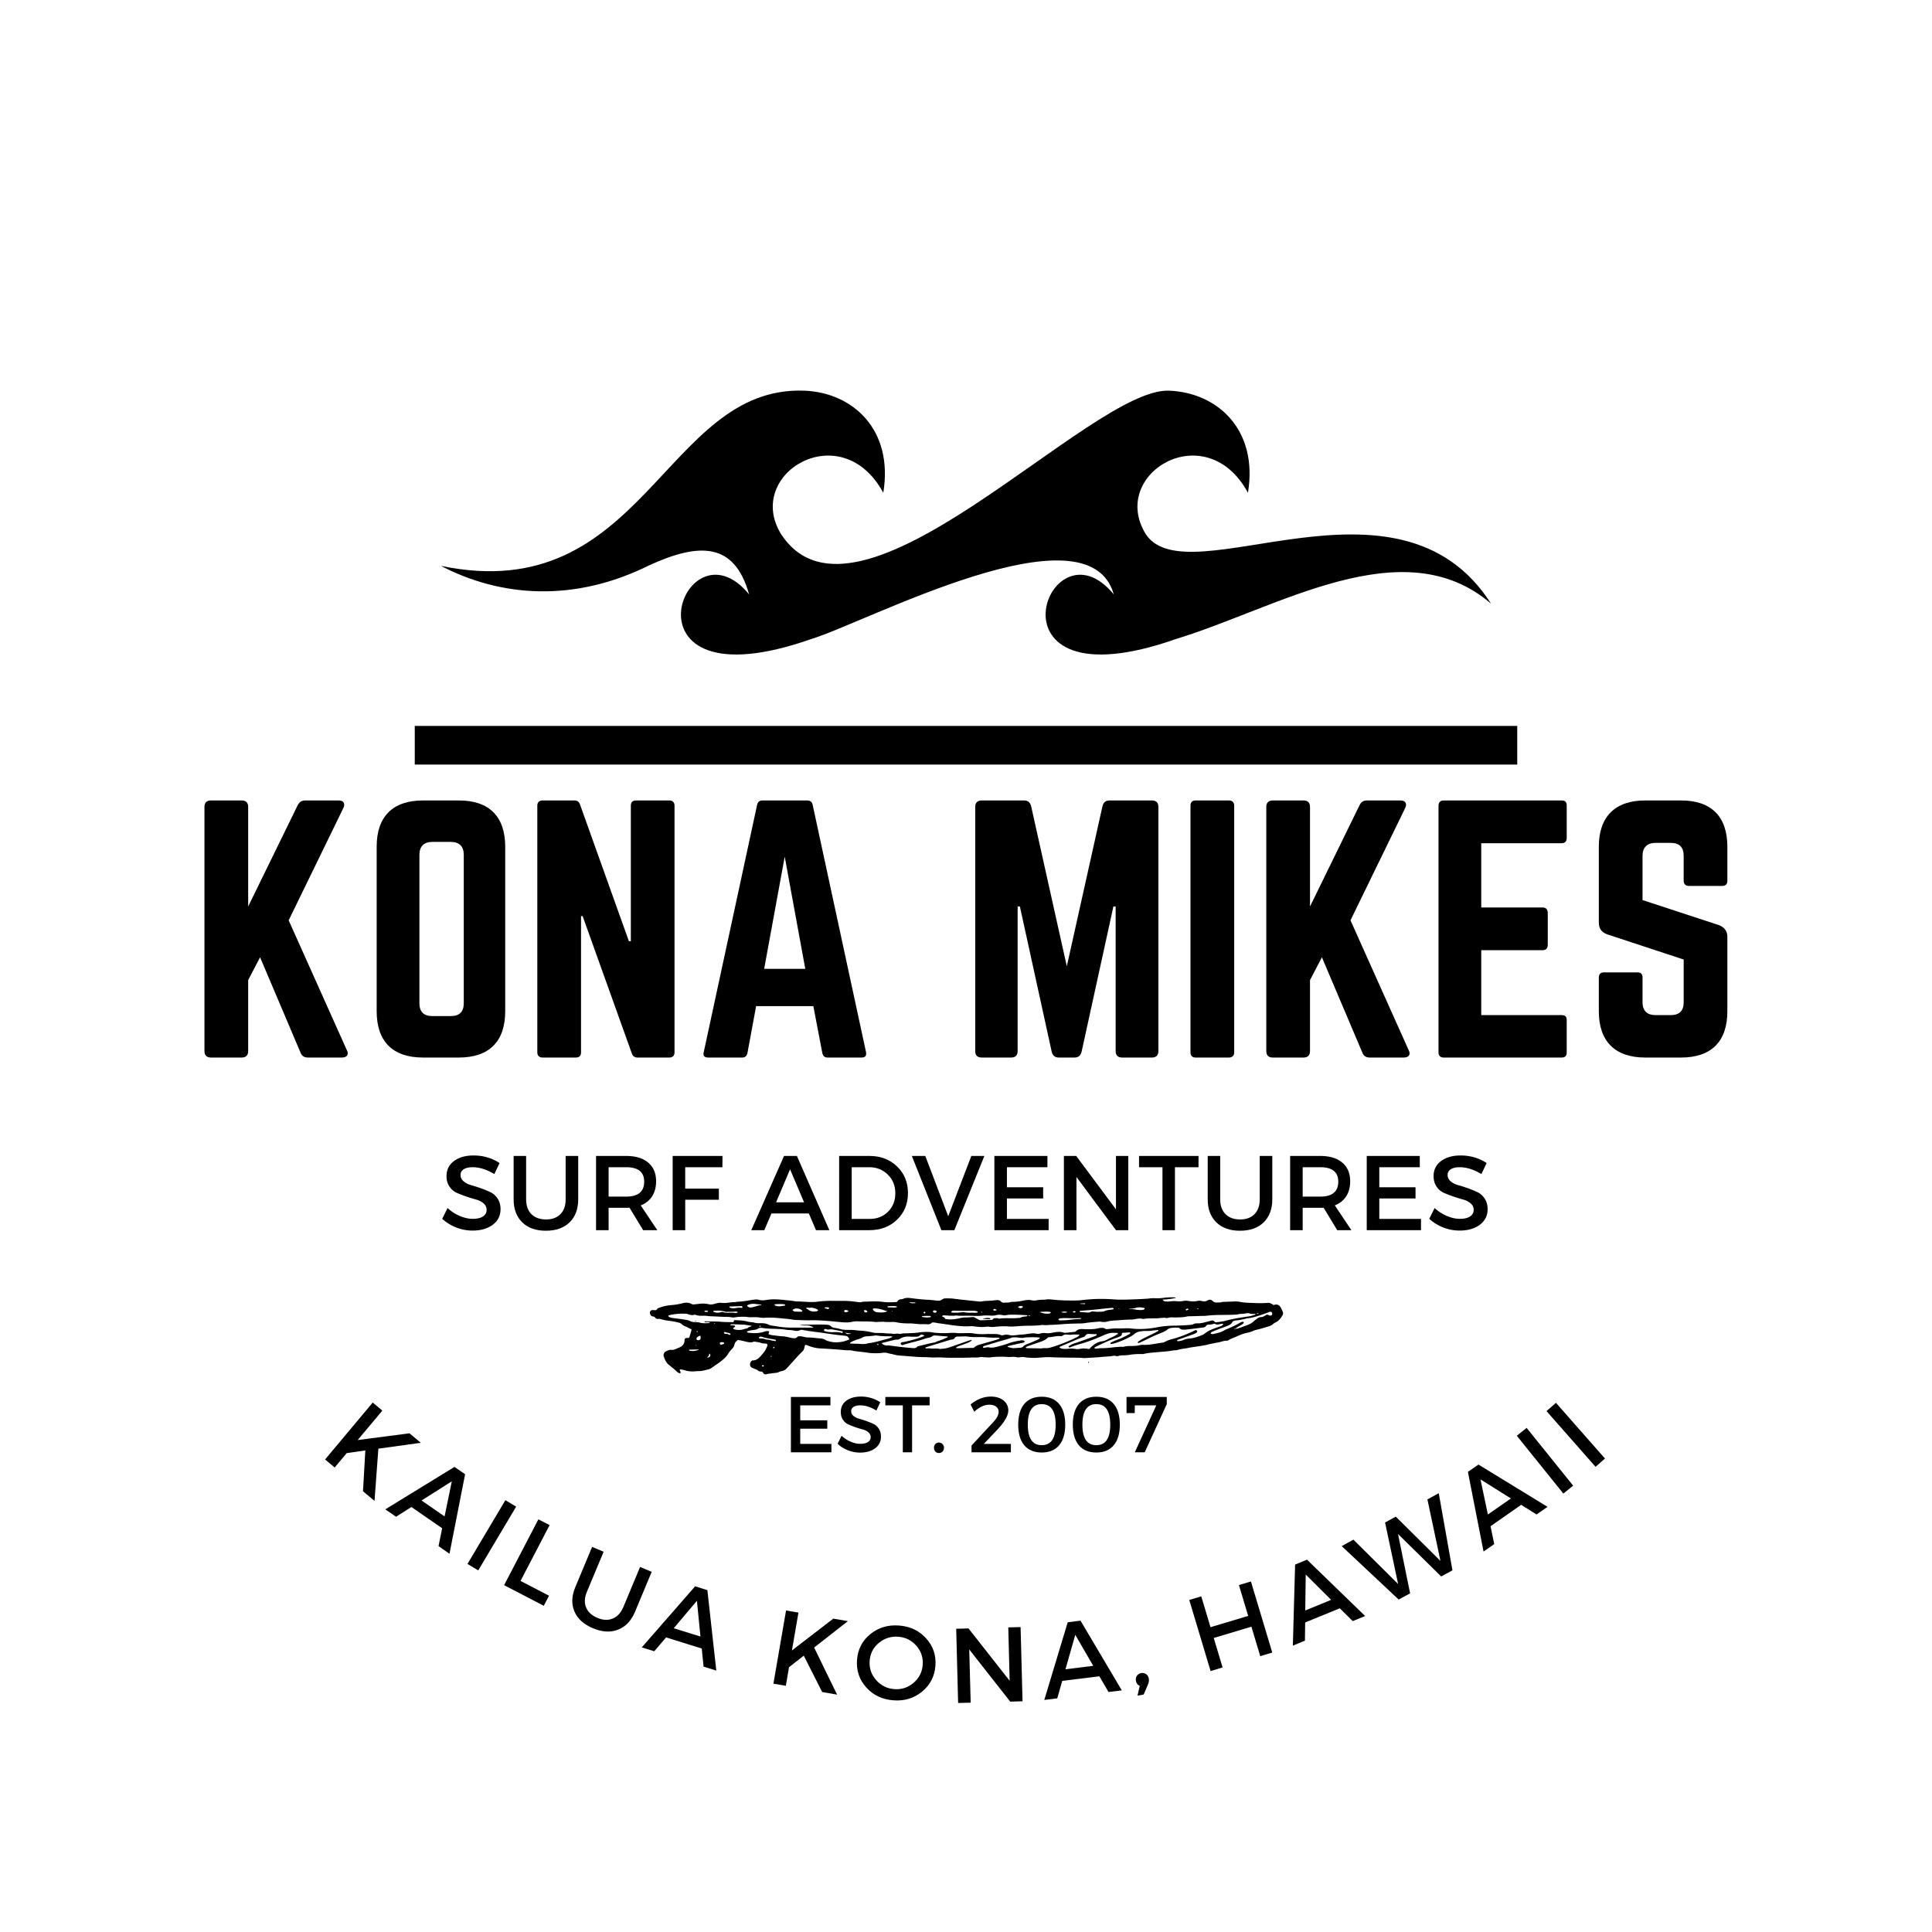 <?xml version="1.0" encoding="UTF-8"?>
<svg data-bbox="-37.5 -37.5 450 450" height="500" viewBox="0 0 375 375" width="500" xmlns="http://www.w3.org/2000/svg" data-type="ugc">
    <g>
        <defs>
            <clipPath id="28c1fa57-fd41-473a-a473-f8eb8c76df5e">
                <path d="M126 251.805h123.45v15H126Zm0 0"/>
            </clipPath>
            <clipPath id="3076e556-266b-45a4-a4f0-5bafc24c9e8c">
                <path d="M85.578 75h204v53h-204Zm0 0"/>
            </clipPath>
        </defs>
        <path fill="#ffffff" d="M412.5-37.5v450h-450v-450h450z"/>
        <path fill="#ffffff" d="M412.5-37.5v450h-450v-450h450z"/>
        <path d="m70.458 289.452.453-7.922-3.61.515-2.343 2.797-1.86-1.562 9.25-11.047 1.86 1.562-4.782 5.72 10.047-1.313 2.203 1.843-8.234 1.141-.75 10.14Zm0 0" fill="#000000"/>
        <path d="m85.823 296.632-5.969-4.125-2.984 1.891-2.078-1.437 13.421-8.235 2.063 1.422-3.031 15.438-2.125-1.485Zm.469-2.296 1.406-6.813-5.875 3.719Zm0 0" fill="#000000"/>
        <path d="m92.829 304.81-2.094-1.25 7.36-12.375 2.093 1.25Zm0 0" fill="#000000"/>
        <path d="m101.034 306.854 5.532 2.875-1.016 1.953-7.703-4 6.656-12.781 2.172 1.125Zm0 0" fill="#000000"/>
        <path d="m126.492 305.098-3.25 7.78c-.73 1.727-1.824 2.876-3.28 3.438-1.45.57-3.075.477-4.876-.281-1.793-.75-2.992-1.84-3.594-3.266-.605-1.425-.543-3.004.188-4.734l3.25-7.781 2.234.937-3.25 7.782c-.469 1.117-.523 2.125-.156 3.03.375.9 1.113 1.571 2.219 2.032 1.082.457 2.066.5 2.953.125.894-.367 1.582-1.11 2.062-2.234l3.25-7.782Zm0 0" fill="#000000"/>
        <path d="m136.208 319.979-6.922-2.156-2.296 2.687-2.422-.75 10.359-11.86 2.375.75 1.734 15.61-2.468-.766Zm-.25-2.328-.687-6.938-4.5 5.328Zm0 0" fill="#000000"/>
        <path d="m159.588 328.426-3.578-7.062-2.86 2.234-.624 3.61-2.407-.407 2.453-14.203 2.407.406-1.266 7.344 8.031-6.172 2.828.485-6.546 5.125 4.453 9.14Zm0 0" fill="#000000"/>
        <path d="M168.924 317.187c1.57-1.281 3.43-1.836 5.579-1.672 2.144.156 3.894.985 5.25 2.485 1.363 1.492 1.968 3.265 1.812 5.328-.156 2.054-1.023 3.726-2.594 5.015-1.562 1.29-3.418 1.852-5.562 1.688-2.149-.156-3.902-.989-5.266-2.5-1.355-1.508-1.953-3.29-1.797-5.344.157-2.063 1.016-3.727 2.578-5Zm5.438.5c-1.43-.102-2.688.297-3.781 1.203-1.086.899-1.68 2.059-1.781 3.485-.106 1.417.316 2.664 1.265 3.734.945 1.062 2.125 1.648 3.531 1.75 1.407.105 2.645-.3 3.72-1.219 1.081-.914 1.675-2.082 1.78-3.5.102-1.426-.312-2.664-1.25-3.719-.93-1.05-2.09-1.629-3.484-1.734Zm0 0" fill="#000000"/>
        <path d="m198.472 330.219-2.391.063-7.953-10.125.281 10.328-2.437.062-.375-14.406 2.39-.063 7.985 10.157-.266-10.36 2.39-.062Zm0 0" fill="#000000"/>
        <path d="m213.383 325.367-7.203.89-.969 3.392-2.515.312 4.547-15.078 2.484-.313 8.016 13.532-2.579.312Zm-1.187-2.031-3.485-6.016-1.906 6.688Zm0 0" fill="#000000"/>
        <path d="M221.491 324.748a1.254 1.254 0 0 1 1.485 1.047c.07.367.02.75-.156 1.156l-.829 1.953-1.203.219.438-1.907c-.406-.164-.653-.484-.735-.953-.074-.375-.015-.703.172-.984.188-.281.461-.457.828-.531Zm0 0" fill="#000000"/>
        <path d="m246.944 320.757-2.328.704-1.719-5.72-7.312 2.188 1.719 5.719-2.328.703-4.141-13.797 2.328-.703 1.797 5.985 7.312-2.188-1.796-5.984 2.328-.703Zm0 0" fill="#000000"/>
        <path d="m260.051 312.17-6.719 2.75-.047 3.531-2.343.969.437-15.734 2.313-.953 11.28 10.937-2.405.984Zm-1.672-1.64-4.937-4.907-.094 6.969Zm0 0" fill="#000000"/>
        <path d="m281.919 304.8-2.188 1.187-8.375-8.234 2.344 11.515-2.219 1.204-11.062-10.375 2.281-1.25 8.672 8.609-2.531-11.938 2.078-1.14 8.672 8.594-2.531-11.938 2.203-1.203Zm0 0" fill="#000000"/>
        <path d="m295.25 292.085-5.937 4.156.719 3.469-2.078 1.437-3.032-15.453 2.047-1.422 13.406 8.204-2.125 1.484Zm-1.984-1.234-5.906-3.704 1.437 6.813Zm0 0" fill="#000000"/>
        <path d="m305.349 288.368-1.906 1.531-9.031-11.218 1.906-1.531Zm0 0" fill="#000000"/>
        <path d="m311.524 283.099-1.828 1.609-9.516-10.813 1.828-1.609Zm0 0" fill="#000000"/>
        <g clip-path="url(#28c1fa57-fd41-473a-a473-f8eb8c76df5e)">
            <path d="M247.172 253.309c.133-.028.234-.051.34-.079.418-.078.754.079.988.415.184.285.34.62.469.933.133.285.078.543-.078.805-.336.515-.703 1.035-1.301 1.293-.156.078-.313.156-.442.285-.289.285-.625.414-1.015.52a34.33 34.33 0 0 1-1.485.44c-.234.075-.468.102-.703.18-.207.051-.418.079-.597.18-.446.211-.914.34-1.383.442a7.478 7.478 0 0 0-1.664.57c-.602.285-1.227.465-1.797.805a.707.707 0 0 1-.39.129c-.391 0-.755.101-1.122.207-.363.128-.754.156-1.117.234-.34.078-.68.129-1.016.207-.367.078-.73.207-1.12.258-.548.105-1.094.18-1.641.258-.47.078-.961.129-1.43.234-.703.156-1.461.18-2.137.414-.261.078-.547.027-.832.078-.992.207-2.008.235-2.996.336-.91.078-1.797.129-2.68.336-.156.055-.34.027-.523.027-.805 0-1.586.028-2.395.18-.34.055-.703.055-1.039.078-.312 0-.625 0-.937.106-.211.078-.418.05-.625 0a1.182 1.182 0 0 0-.524 0c-.414.101-.832.101-1.25.129-.492.027-.96.078-1.457.128-.859.055-1.742.106-2.601.157-.133 0-.29.027-.418 0-.938-.102-1.875-.051-2.813-.078-1.12-.024-2.238-.024-3.332-.079-.91-.05-1.824.028-2.707.106-.836.05-1.668.023-2.5-.106-.105-.023-.21-.05-.312-.05-.418 0-.832.129-1.25.05-.39-.101-.754-.078-1.145-.05-.547.027-1.12-.051-1.668-.051-.754 0-1.535.023-2.293.129-.386.05-.832-.027-1.246-.027-.234 0-.496-.079-.73-.024-.547.129-1.121.05-1.668.078-1.067.051-2.16.051-3.227.051-.652 0-1.328 0-1.98-.027-.625-.024-1.25-.079-1.875-.024h-.414c-.653-.027-1.328-.078-1.98-.078-.65 0-1.329-.055-1.977-.105-.86-.079-1.746-.13-2.606-.207-.469-.028-.965-.18-1.433-.286a8.877 8.877 0 0 1-.91-.207 2.17 2.17 0 0 0-.91-.027c-.442.078-.91.078-1.356.078-.547 0-1.117-.023-1.664-.129-.992-.156-2.008-.18-2.996-.414-.102-.027-.207-.027-.313-.027-.804.027-1.586-.102-2.394-.152-1.121-.079-2.215-.157-3.332-.208a7.557 7.557 0 0 1-2.239-.492 5.673 5.673 0 0 0-.574-.21c-.05 0-.156.054-.156.077-.05.157-.106.34-.129.493a1.36 1.36 0 0 1-.39.726c-.731.7-1.383 1.45-2.06 2.203-.34.387-.702.778-1.042 1.141-.258.258-.57.414-.91.465-.391.05-.703.312-1.094.336-.336.027-.703.078-1.04.129a4.107 4.107 0 0 0-.808.132c-.285.075-.469 0-.625-.21a7.977 7.977 0 0 0-.183-.258 5.074 5.074 0 0 1-.625-.102c-.157-.055-.286-.207-.442-.285-.312-.156-.652-.262-.965-.414-.207-.078-.363-.363-.363-.598 0-.207.078-.414.184-.597.05-.075.156-.13.234-.18.024-.027.05-.027.102-.027.964 0 1.46-.75 2.007-1.372.391-.44.649-.984.86-1.527.05-.133-.055-.312-.184-.34a2.494 2.494 0 0 0-.418-.05c-.285 0-.547-.079-.804-.157-.368-.101-.758-.152-1.121-.207-.079 0-.157 0-.208.028-.417.207-.808.101-1.222.027-.367-.078-.758-.184-1.121-.262a6.222 6.222 0 0 0-.703-.101c-.52.492-.52.492-.676 1.035a1.485 1.485 0 0 1-.367.62c-.258.286-.52.544-.727.884-.367.672-.965 1.191-1.562 1.656-.524.39-1.094.75-1.614 1.14-.234.157-.468.31-.758.364-.648.156-1.273.363-1.953.336-.234 0-.492.027-.726.05-.625.028-1.25 0-1.852-.206-.285-.102-.597-.13-.91-.18-.027 0-.129.078-.105.129.027.101.078.18.132.285.024.101.051.207.024.285 0 .078-.258.05-.39-.027-.075-.051-.18-.102-.259-.18-.496-.492-1.043-.906-1.59-1.348-.546-.441-.804-1.035-1.015-1.66-.078-.23-.024-.492.105-.699.051-.078.106-.18.207-.23.368-.184.758-.391 1.2-.34.34.027.625-.075.91-.207.21-.102.445-.18.676-.285.574-.282.937-.7.937-1.372 0-.078 0-.156.027-.207.051-.078.13-.183.207-.207.133-.05.262-.027.418-.027.157 0 .262-.078.313-.23.129-.418.262-.856.39-1.297.028-.051-.05-.157-.078-.184-.363-.18-.73-.387-1.12-.543-.235-.101-.442-.18-.626-.363a1.326 1.326 0 0 0-.726-.387c-.469-.105-.938-.234-1.434-.285-.703-.078-1.379-.18-2.054-.39a.765.765 0 0 0-.418-.024c-.262.023-.47-.05-.625-.285-.13-.184-.364-.184-.575-.235-.285-.078-.52-.62-.39-.879.078-.156.183-.285.39-.312.133 0 .29-.027.418 0 .285.05.469 0 .598-.258a.457.457 0 0 1 .262-.156c.808-.336 1.668-.492 2.527-.57a11.86 11.86 0 0 0 2.16-.364c.598-.156 1.172-.129 1.719.157.101.05.18.078.285.105.39-.055.781-.078 1.145-.133.625-.078 1.25-.078 1.875.078.312.078.625.055.937-.023.234-.055.469-.133.703-.184.235-.05.496-.101.73-.078.91.156 1.798-.129 2.708-.129.183 0 .34-.05.52-.078 1.042-.023 2.081-.23 3.097-.387.34-.05.68-.078 1.043.024.469.133.965.105 1.457.027 1.148-.207 2.293-.129 3.437 0 .754.078 1.536.13 2.293.285 1.38-.027 2.786.235 4.164.051.676-.101 1.38-.129 2.082-.156.446-.024.915 0 1.356 0h1.355c1.04-.024 2.082.078 3.121.234.235.028.47.051.731-.023.129-.055.262-.055.418-.055 1.273-.05 2.578-.129 3.851.055.754.101 1.536.05 2.293.023.13 0 .286-.05.364-.18.129-.234.34-.335.597-.363.184-.027.368-.027.524-.105.469-.23.937-.18 1.43-.13 1.171.157 2.343.286 3.542.337.52.027 1.04.105 1.563.156.363.027.676.027.988-.23.235-.184.52-.211.809-.211.52 0 1.039 0 1.558.078.34.055.704.078 1.043.133l3.645.386c.21.028.418.051.625 0 .496-.105.965-.105 1.457-.129.496-.027.965-.078 1.46-.128.286-.028.571.023.782.23.18.207.363.285.649.262.445-.028.914.023 1.355-.13.106-.026.207-.026.313-.026.78 0 1.535-.13 2.289-.286.445-.078.886-.129 1.328-.027a2.3 2.3 0 0 0 .937.027c.524-.105 1.043-.129 1.563-.129.21 0 .418-.05.625-.078h.418c.285.028.547.051.832.078 1.433.157 2.863.157 4.27.157.312 0 .624-.028.937-.055 1.328-.152 2.629-.258 3.957-.258.758 0 1.539.028 2.293.078 1.433.13 2.863.051 4.297 0 .703-.027 1.379-.05 2.082-.105.207 0 .418-.024.625-.05.418-.052.832-.08 1.25-.052.52.024 1.043 0 1.562-.078a13.17 13.17 0 0 1 1.77-.105c.207 0 .418.027.625.054-.028.051-.028.078-.051.078-.809.18-1.64.286-2.5.31.129.284.336.335.547.362.336.028.703.028 1.039-.027.34-.05.703-.05 1.043-.023.496.05.965.05 1.457-.055.262-.05.574-.05.836 0 .625.105 1.25.156 1.87 0 .313-.074.626-.024.938.055.34.078.653.05.993-.157a.753.753 0 0 1 .96.102c.29.262.575.34.938.312.29-.027.547.028.836-.078.156-.05.336-.05.52-.05.496-.028.964-.028 1.457-.051.52-.028 1.043-.055 1.562.05.965.208 1.926.18 2.918.235.285 0 .547.023.832.023.313 0 .625 0 .938-.023.312 0 .625-.027.937-.055.156.055.547.156.883.442Zm-83.082 5.39c.133.102.234.23.418.23.234 0 .469.028.703-.077-.418-.051-.809-.13-1.172-.18.027.078.027.078-.027.027h.078Zm75.715-.754c-.106-.078-.184-.078-.207.051l.05.055c.051-.028.106-.078.157-.106.156-.05.34-.05.496-.101.547-.184 1.117-.39 1.664-.598.523-.18 1.015-.414 1.433-.828.157-.18.391-.285.575-.441.257-.207.492-.336.859-.336.156 0 .336-.078.492-.157.156-.078.313-.18.442-.257a.355.355 0 0 1 .39 0c.133.05.262.101.39.128.212.028.419-.156.392-.363-.024-.308-.208-.441-.493-.363-.156.055-.312.129-.496.184-1.273.464-2.523.933-3.906 1.085-.102 0-.207.055-.313.079-.57.128-1.144.261-1.742.312-.183.024-.34.05-.496.102a.457.457 0 0 0-.262.156c-.207.492-.675.676-1.117.855-.468.207-.988.336-1.457.543-.445.184-.914.336-1.355.547-.106.024-.184.102-.262.18-.023.05-.023.129-.023.18 0 .027.05.054.078.054.129.024.285.051.414.024.781-.18 1.562-.336 2.242-.778.078-.05.18-.101.285-.129.938-.386 1.848-.8 2.707-1.32.156-.078.313-.129.496-.156.051 0 .13.05.157.105.023.051 0 .13-.028.18-.078.078-.156.156-.234.207-.418.258-.832.492-1.25.75-.078.027-.051.106-.078.156Zm-40.356-2.64c.13.023.258.078.39.101.102.028.13-.023.102-.101 0-.028-.05-.028-.078-.028a2.197 2.197 0 0 1-.414.028 38.447 38.447 0 0 0-3.02-.13c-.39 0-.757.024-1.148.102-.207.028-.414.051-.625 0-.441-.101-.883-.129-1.351 0-.34.106-.68.078-1.043.078-.492-.027-.989-.05-1.457 0a9.928 9.928 0 0 1-1.77.051c-.496-.023-.965-.023-1.46-.023-.65 0-1.329.05-1.977-.055-.809.133-1.59 0-2.395-.023-.078 0-.156 0-.21.05-.052.028-.079.106-.102.157 0 .023.023.078.05.078.262.05.442.152.52.414.781.156 1.59.101 2.371-.05.469-.079.961-.235 1.43-.235.601.023 1.172-.078 1.746-.078.34.18.652.336.937.492a.95.95 0 0 0 .598.129c.652-.024 1.328-.051 1.98-.078.051 0 .157-.024.18-.079.184-.386.547-.18.836-.257.078-.028.18.05.285.105l.028.024c-.028-.024-.028-.024-.055-.051.027 0 .078.027.105.027.887-.133 1.77-.078 2.657-.078.468 0 .964-.055 1.433-.078.363-.207.778-.262 1.196-.285.128.023.207-.13.261-.207Zm44.367-.414c.102.023.18.078.286.101h.105c.023 0 .078-.023.05-.05 0-.051-.05-.079-.155-.051h-.286c-.078.05-.183.129-.261.129-.313.023-.625.05-.938-.051a1.093 1.093 0 0 0-.703-.055c-.262.055-.547.078-.832.106-.234.023-.496 0-.73.078-.418.101-.832.078-1.25.101-1.72.051-3.41-.023-5.102.207-.105.028-.21 0-.313 0-.859.028-1.746.055-2.605.078-.234 0-.492 0-.727.051-.73.184-1.46.156-2.187.184-.523 0-1.043-.078-1.563.101a.28.28 0 0 1-.21 0c-.442-.078-.91-.023-1.352.028-1.016.105-2.031-.028-3.02.156h-.21c-.52-.156-1.04-.05-1.563.05a3.518 3.518 0 0 1-.727.079c-.988 0-1.953.105-2.918.156-.39.024-.753.05-1.144.102-.34.054-.676.183-1.016.207-.34.027-.675-.051-1.043-.078h-.101c-.836.078-1.668.132-2.5.261a7.717 7.717 0 0 1-1.356.102c-.754.027-1.535.027-2.289.078-.965.05-1.953.156-2.918.184-.625 0-1.25.128-1.875.023-.078 0-.129.027-.207.027-.91.102-1.797.13-2.707.13-.445 0-.91.027-1.355.05-.805.055-1.586.156-2.395.078a14.064 14.064 0 0 0-2.293.05c-.441.056-.883.106-1.351.028-.235-.05-.496-.027-.73 0-.727.078-1.458.028-2.188-.078a4.587 4.587 0 0 0-1.04-.023c-.624.023-1.25.023-1.874-.055-1.328-.102-2.63-.363-3.934-.516-.441-.054-.883-.207-1.379-.156-.262.285-.574.387-.988.336-.496-.05-.965 0-1.457-.027-.524-.024-1.043-.102-1.563-.13-.21-.023-.418 0-.625 0-.73-.023-1.46-.05-2.187-.206a3.62 3.62 0 0 0-1.043-.078c-.442 0-.91.027-1.352-.024-.39-.054-.757 0-1.148 0-.207 0-.414.051-.625.024-1.145-.153-2.29-.078-3.438-.13a4.268 4.268 0 0 0-1.144.106c-.598.13-1.172.13-1.77.078-.754-.054-1.535-.132-2.293-.207-1.273-.105-2.578-.207-3.851-.183-.91.027-1.824-.024-2.707-.051-.235 0-.496-.027-.73-.05-.989-.184-2.005-.235-3.02-.34a18.168 18.168 0 0 0-2.395-.051 4.44 4.44 0 0 1-1.043-.028c-.441-.074-.91-.101-1.355-.074-.336 0-.703.023-1.04-.027-.624-.106-1.25-.051-1.874-.028-.313.028-.625.106-.938.106-.34 0-.676-.106-1.015-.106-1.145 0-2.293-.101-3.438-.129-.39-.023-.754-.101-1.144-.101-.547 0-1.122.05-1.668-.156a.654.654 0 0 0-.313-.028c-.414.13-.832.028-1.223-.129a1.722 1.722 0 0 0-.52-.078c-1.093-.05-2.16.051-3.202.313-.028 0-.051.101-.078.156 0 .023.027.05.05.074.235.184.497.235.782.285.836.106 1.668.207 2.472.34.34.05.68.13.993.285.257.13.52.18.804.18.313.027.653 0 .938.078.652.207 1.304.129 1.953.102.027 0 .055-.051.055-.051-.028-.024-.028-.078-.055-.078-.235-.102-.469-.024-.727-.051-.078 0-.234.05-.261-.156.886.027 1.746.027 2.628.05.391 0 .754.079 1.145.079.602.027 1.172.027 1.773.027.051 0 .157-.078.157-.105-.028-.23.101-.31.285-.282.808.051 1.613.051 2.37.282.442.132.911.078 1.325.21.445.13.887.102 1.356.102.496 0 .964.05 1.406.285.156.078.34.106.496.156l1.039.157c1.043.18 2.082.285 3.125.257h3.672c.129 0 .262.028.363-.078-.676-.285-.883-.363-1.484-.336-.39 0-.754 0-1.117-.105 1.066-.05 2.16-.05 3.226-.078.598 0 1.2 0 1.77.027.234 0 .496.051.73.078.207.157.363.336.598.442.21.101.469.101.703.152.234.055.496.078.703.156.496.157 1.016.184 1.54.184.335 0 .702 0 1.038.023.442.028.91.106 1.356.13.804.027 1.586.156 2.367.34.234.05.469.1.73.1.547.028 1.121-.023 1.668.051.543.079 1.118.028 1.664.133.157.024.34 0 .52-.027a1.68 1.68 0 0 1 .523 0c.157.027.364.05.52 0 .285-.078.547-.078.832-.078.601-.028 1.172-.028 1.773-.078.442-.024.883-.102 1.352-.157.652-.05 1.328-.074 1.98.028.989.18 2.004.18 3.02.156.625-.027 1.25-.105 1.875 0a2.5 2.5 0 0 0 .414.023c.703 0 1.383-.023 2.086-.023.207 0 .414.023.625.05.625.13 1.25.157 1.875.157.492 0 .988-.05 1.457-.027.676.027 1.406-.078 2.055.207.156.054.34.054.523 0a2.18 2.18 0 0 1 1.145 0c.261.054.546.078.832.054.523-.027 1.043-.132 1.562-.156.524 0 1.043-.129 1.535-.183.469-.051.887-.102 1.356.027.207.05.418.05.625-.027.34-.102.676-.153 1.043-.102.52.078 1.039 0 1.562-.105.676-.13 1.38-.207 2.055.027.105.027.207.05.312.027.598-.054 1.172-.133 1.77-.183.156-.024.234-.102.34-.207.05-.079.156-.13.262-.18.312-.156.648-.184 1.015-.156 1.04.05 2.082.078 3.121-.184.133-.023.29-.05.418-.05.235 0 .496-.024.703.128.262.184.52.106.809.078.547-.05 1.094-.129 1.664-.101.703.023 1.383-.028 2.082-.028.21 0 .418.028.625.051 1.64.184 3.281.078 4.898-.23a16.89 16.89 0 0 1 2.786-.313c1.171-.027 2.367-.05 3.539-.156.312-.023.625-.05.914-.207.18-.078.414-.102.597-.102.47.024.91-.054 1.328-.156.47-.129.938-.234 1.407-.363.258-.05.469-.05.648.18.078.132.235.156.367.132.57-.078 1.172-.132 1.743-.285.625-.183 1.277-.312 1.925-.441.86-.156 1.72-.285 2.578-.414.418-.051.81-.184 1.2-.313.129-.078.129-.258.261-.308Zm-6.355 2.097c-.207-.078-.363-.027-.547 0-.363.078-.754.207-1.094-.05a.272.272 0 0 0-.207 0c-.363.152-.754.152-1.12.18a.566.566 0 0 0-.415.257c-.105.184-.312.262-.523.285a142.45 142.45 0 0 1-3.41.414c-.208.028-.415 0-.625 0-.235 0-.391-.078-.547-.258-.102-.101-.235-.128-.391-.128-.312 0-.625 0-.937.027-.391.023-.782.101-1.067.36-.262.234-.574.363-.887.519-.648.258-1.3.52-1.925.804-.727.336-1.43.7-2.16 1.036-.184.078-.391.18-.575.234-.05.023-.129 0-.18-.055-.027-.023 0-.129.024-.152.29-.211.574-.418.86-.57.702-.364 1.433-.7 2.163-1.063.313-.156.625-.312.91-.492.028-.027 0-.106.028-.184-.156 0-.29.028-.418.028-.652.078-1.3.18-1.98.156-.286 0-.547.023-.833.05-.52.051-1.015.18-1.433.544-.285.261-.625.441-.961.62-.938.493-1.902.884-2.89 1.192-.235.078-.47.078-.704.133-.027 0-.078-.027-.078-.055 0-.05 0-.152.027-.18.18-.105.364-.206.547-.285.598-.257 1.223-.464 1.82-.75.446-.207.86-.44 1.301-.675.133-.078.211-.207.133-.23-.054-.028-.105-.079-.156-.079-.418.024-.832.05-1.25.078-.106 0-.207.074-.207.18.023.234-.106.387-.313.492-.156.078-.312.156-.468.207-1.54.492-2.97 1.192-4.403 1.89-.129.079-.183.184-.105.235.055.027.133.078.183.078.418-.027.832-.105 1.25-.105 1.356.027 2.707-.309 4.063-.258.078 0 .129 0 .207-.027.469-.13.965-.13 1.457-.13.547-.023 1.121-.023 1.668-.179a2.15 2.15 0 0 1 .418-.055c1.379.078 2.68-.257 4.035-.437.129-.027.258-.106.39-.156a6.62 6.62 0 0 1 1.563-.57c1.457-.387 2.836-.958 4.164-1.606a.542.542 0 0 1 .29-.078c.05 0 .128.05.152.101.105.133.078.285-.051.364a3.735 3.735 0 0 1-.441.261c-1.067.387-2.16.778-3.231 1.164-.078.028-.129.078-.102.157.024.05.102.101.13.101a3.901 3.901 0 0 0 1.222-.285c.34-.129.652-.207 1.016-.23.914-.079 1.77-.391 2.605-.727.129-.05.258-.129.336-.207.602-.52 1.305-.805 2.008-1.063.441-.18.91-.312 1.379-.492.078-.129.183-.234.285-.336Zm-72.59 2.953c-.312-.543-.336-.57-.726-.648-.211-.027-.418-.05-.625-.078a29.87 29.87 0 0 1-1.563-.18c-.965-.129-1.93-.285-2.89-.414-1.067-.129-2.137-.262-3.204-.469a.872.872 0 0 0-.625.055c-.34.152-.675.152-1.015.074a7.389 7.389 0 0 0-1.043-.129 4.87 4.87 0 0 1-.625-.05c-.547-.106-1.09-.13-1.664-.157-1.016-.05-2.032-.023-3.02-.207h-.105c-.207-.023-.418 0-.598.13-.313.206-.652.26-.992.284-.414.055-.805.13-1.223.313.078.078.156.207.234.207 1.043.129 2.083.156 3.098-.18.313-.105.602-.183.914-.105.051 0 .102.105.102.156 0 .05-.051.129-.078.18-.078.183-.051.285.078.312.262.05.547.13.808.156.598.051 1.172.153 1.746.18.622.027 1.223.207 1.848.336.102.027.207.027.313.027.285.051.547 0 .754-.234.05-.078.183-.129.261-.129.285 0 .547 0 .832.078.34.078.676.156 1.016.156.781 0 1.512.13 2.289.18.39.027.758.106 1.094.313.183.101.367.18.574.23.418.106.809.207 1.223.207.886.027 1.746-.101 2.554-.465.102 0 .18-.078.258-.129Zm24.086 1.684c.676-.492.676-.492 1.406-.7 1.094-.312 2.211-.62 3.305-.956.105-.028.184-.078.285-.133.027 0 .027-.05.055-.078 0-.024 0-.074-.028-.074a2.15 2.15 0 0 0-.417-.055c-.754.027-1.536 0-2.29-.078-.128-.024-.285-.024-.418-.024-1.066-.027-2.16.078-3.226-.129-.156-.027-.34 0-.524 0-.39 0-.753.024-1.144.024-.285 0-.547.027-.676.336-.05.105-.207.156-.34.21-.207.052-.414.052-.625.13-1.535.464-3.047.93-4.582 1.398-.078.024-.129.078-.105.156.027.051.105.078.183.078.235 0 .496-.054.73 0 .626.102 1.25-.078 1.876.102.101.027.207-.027.312-.027.676-.024 1.301-.18 1.926-.414 1.117-.387 2.238-.778 3.332-1.164a3.36 3.36 0 0 1 .496-.13c.024 0 .102.051.13.079 0 0-.028.074-.052.074-.234.133-.468.285-.73.39-.574.235-1.172.442-1.77.65-.156.05-.312.155-.468.23-.028 0 0 .078 0 .105 0 .027.023.05.05.05h.938c.809-.023 1.59-.05 2.371-.05Zm-17.809-.934c.051.079.079.157.13.184.285.18.624.309.988.285.183-.027.34 0 .52.024.679.078 1.382.183 2.058.261.73.075 1.457.153 2.187.207.364.024.754.078 1.043-.285.051-.078.18-.078.285-.105.938-.207 1.875-.492 2.836-.649.157-.023.34-.078.496-.152.313-.156.653-.234.965-.363.414-.157.832-.34 1.25-.52.024 0 .051-.078.051-.078-.027-.05-.078-.102-.129-.102-.808-.054-1.59-.132-2.398-.183-.18 0-.336.027-.493.156-.183.156-.417.234-.652.285-.312.051-.625.13-.91.235-1.379.492-2.813.722-4.191 1.191-.028 0-.079.023-.106 0-.078-.055-.183-.105-.234-.184-.051-.101 0-.207.078-.285.05-.05.105-.101.183-.101.493-.028.961-.184 1.43-.285.938-.235 1.875-.493 2.785-.883.028 0 .055-.051.055-.051-.027-.05-.078-.129-.133-.156-.234-.078-.492-.153-.676.054a.865.865 0 0 1-.648.258c-.496 0-.965.028-1.461-.027-.648-.024-1.25.105-1.797.441a.846.846 0 0 1-.492.157c-.184 0-.34 0-.523.05-.833.18-1.665.414-2.497.621Zm40.305 1.141c.129-.156.258-.312.414-.441.574-.516 1.2-.93 2.004-1.036.39-.05.73-.18 1.07-.363.364-.207.754-.363 1.118-.543.289-.129.546-.312.808-.465.078-.054.13-.078.106-.156-.028-.055-.078-.105-.133-.105-1.38-.051-1.457-.024-2.735.492-.101.05-.18.078-.285.129a32.053 32.053 0 0 1-3.41 1.297c-.937.285-1.875.52-2.762.906-.101.05-.18-.027-.234-.258a8.17 8.17 0 0 1 .836-.441c.258-.106.52-.18.781-.258a333.08 333.08 0 0 0 3.54-1.27.548.548 0 0 0 .261-.156c.05-.027.023-.129.05-.207-.495 0-.96 0-1.456-.05-.34-.028-.598.077-.781.386-.106.156-.262.207-.442.258-.34.105-.652.207-.992.363-1.117.469-2.238.961-3.36 1.426-.078.027-.156.129-.257.207.234.105.414.207.597.234.313.051.625.051.938.024.547-.051 1.094-.075 1.668.027.598.129 1.172-.18 1.77-.078.128.027.285 0 .417 0 .18.105.313.078.47.078Zm-1.902-2.797c-.547.024-1.016-.05-1.512.024-.336.054-.703 0-1.039-.024-.234-.027-.418 0-.602.13-.18.128-.363.206-.57.179-.73-.078-1.433.156-2.16.207-.133 0-.29.054-.367.156-.414.39-.91.598-1.457.777l-2.266.778c-.105.027-.183.078-.285.129-.156.054-.234.183-.184.207.051.027.106.078.157.078.91.027 1.797.027 2.707.054h.105a4.59 4.59 0 0 1 1.043-.054c.234 0 .492-.051.703-.102 1.77-.492 3.461-1.191 5.13-1.996.206-.101.44-.207.597-.543Zm-12.992 2.64c.312 0 .703-.023 1.066-.05.418-.027.86 0 1.094-.414.234-.129.469-.285.73-.363.649-.207 1.274-.52 1.926-.805.129-.05.234-.129.363-.207.078-.05.106-.102.055-.18 0-.027-.055-.05-.078-.05a22.587 22.587 0 0 0-1.356-.055c-.547.027-1.12 0-1.668.105-.57.102-1.168-.105-1.77-.078-.179 0-.362 0-.519.05-1.043.392-2.136.622-3.203.962-.73.23-1.457.437-2.187.672-.051.027-.13.05-.18.105-.027.051-.027.102-.027.18 0 .027.05.05.078.05.34.028.676-.152 1.043-.077.597.132 1.168 0 1.742-.153.781-.207 1.535-.414 2.293-.699.754-.262 1.562-.39 2.344-.52.156-.027.336.051.492.102.05.027.078.105.078.156 0 .055-.05.156-.105.156-.336.106-.676.157-1.012.235-.703.156-1.434.308-2.137.492-.027 0-.05.05-.05.078 0 .024.023.078.05.078.34.102.598.153.938.23Zm-23.383-2.253c-.102-.024-.207-.05-.313-.05-.91 0-1.793 0-2.707-.157-.129-.024-.285 0-.414.027-.445.051-.887.102-1.355.13-.39 0-.73.077-1.067.284-.312.18-.703.258-1.07.387-.414.156-.86.312-1.223.57-.023.028-.05.055-.05.106 0 .023.027.05.05.05.34.028.676.051 1.016.051.832-.023 1.668.207 2.473-.101 1.277-.13 2.5-.543 3.75-.856.261-.05.52-.18.78-.285.079 0 .106-.078.13-.156Zm-27.258-2.07c-.418-.079-.832-.13-1.25-.207-.106-.028-.207-.028-.313-.028-.808-.027-1.59-.078-2.394-.078-.078 0-.156.106-.262.184.34.023.598.05.887.074.05 0 .078.078.101.133 0 .023 0 .074-.023.074a1.374 1.374 0 0 1-.234.183c-.055.051-.106.079-.133.13-.024.05.105.156.21.206.65.157 1.302.184 1.927-.05.261-.106.574-.051.78-.286.18-.183.493-.128.704-.335Zm67.016-2.723s0-.024 0 0c.289-.024.546-.024.836-.024.207 0 .414-.027.597-.105.442-.207.938-.258 1.406-.309.106 0 .207-.054.313-.078.027 0 .027-.054.05-.078.028-.078-.023-.129-.1-.156a1.075 1.075 0 0 0-.419 0c-.937.078-1.875.18-2.785.285-.988.102-2.004.18-3.02.258h-.105c-.027 0-.078.027-.105.027-.024 0-.079.051-.051.051.027.05.078.156.105.156.442.051.883.051 1.328.102.286.027.547 0 .805-.153.106-.054.262-.054.39-.054.286.027.52.054.755.078Zm-28.301.078c.027.027.054.05.078.05a7.679 7.679 0 0 0 1.746-.023c.234-.027.469-.078.727-.027.68.156 1.382.05 2.058.106.156.023.34-.055.52-.079.027 0 .027-.05.027-.078 0-.027-.027-.078-.05-.078-.34-.18-.731-.156-1.122-.156-1.144 0-2.265.027-3.41-.024-.105 0-.207 0-.312.024-.13.055-.235.129-.262.285Zm-12.395-.207c-.18-.05-.386-.078-.57-.156a6.18 6.18 0 0 0-1.902-.387c-.078 0-.13 0-.207.027-.051.024-.13.075-.13.102-.027.05 0 .129.051.18.184.261.497.418.782.441.652.05 1.355.129 1.976-.207Zm37.703 1.375c-.285-.027-.418-.055-.546-.027-.704.027-1.38.027-2.083 0-.496-.028-.964 0-1.46.027-.157 0-.258.05-.364.18-.05.078-.05.129 0 .156.106.05.184.078.285.078.653-.027 1.329-.027 1.98-.129.653-.105 1.302-.105 1.981-.156.024 0 .051-.05.207-.129Zm-49.808 2.07a.758.758 0 0 0-.156.13c-.079.077-.028.234.05.26.133.052.262.103.391.13a6.19 6.19 0 0 0 1.539.101c.492 0 .961-.023 1.43.157.105.027.183-.051.183-.157 0-.074-.027-.128-.105-.152-.442-.078-.883-.184-1.328-.262-.442-.078-.86-.207-1.328-.078-.157.028-.336-.078-.493-.101-.054-.028-.132-.028-.183-.028Zm-2.992-4.093c-.211-.024-.368-.024-.547-.051-.028 0-.078.027-.078.05 0 .055 0 .133.05.157.079.078.184.105.262.156.52.441 1.145.465 1.77.336.078-.023.156-.129.207-.18 0 0-.051-.105-.106-.129-.492-.261-1.012-.441-1.558-.34Zm-18.723.597a.268.268 0 0 1 .027.13c.336.206.727.233 1.094.206.234-.027.469-.156.703-.129.235.028.442.156.703.13.13 0 .285.05.414.026a7.85 7.85 0 0 1 1.356.024c.156.027.34 0 .52-.152-.157-.055-.286-.106-.391-.106-.13 0-.285.027-.414.027-.446 0-.914.024-1.356.024-.105 0-.207 0-.312-.024-.73-.261-1.535-.234-2.344-.156Zm9.375-1.219c-.367-.05-.758-.078-1.121-.128-.547-.079-1.094-.028-1.586.234-.078.05-.078.101-.027.18.156.156.336.257.546.257.208 0 .415-.023.598-.074.52-.133 1.016-.34 1.563-.39.027-.028.027-.079.027-.079Zm71.39.883c.235 0 .497-.027.731 0 .285.024.547.102.805.13.445.023.914.1 1.328-.079a.325.325 0 0 0 .133-.129c.023-.078 0-.129-.078-.156-.524-.129-1.043-.18-1.54-.05-.44.128-.859.206-1.3.206-.028 0-.051.05-.078.078Zm-71.886 5.57c.05.024.078.102.129.102.367.027.758 0 1.12.156.263.13.626.051.911.157.34.129.68.129 1.016.207.054 0 .105-.055.156-.106a.903.903 0 0 0-.102-.156c-.914-.18-1.851-.285-2.71-.594-.079-.027-.208 0-.313 0-.05 0-.102.078-.156.102-.051.054-.051.078-.051.133Zm6.508-5.39c.289.234.34.258.523.285.414 0 .805.027 1.223.027.05 0 .129-.054.156-.078.027-.05 0-.129-.05-.183a1.383 1.383 0 0 0-.938-.36c-.313-.054-.625.051-.914.309Zm-9.735-.414c.051-.258 0-.387-.156-.363-.758.027-1.512.05-2.266.078-.027 0-.054.027-.105.05.027.055.05.13.105.157.364.156.727.156 1.118.105.21-.027.418-.078.601-.078.235-.027.469.024.703.05Zm57.801.828c.727.262 1.274.336 1.899.234.027 0 .054-.027.078-.05l.078-.078c.027-.079.027-.157-.051-.157-.547-.129-1.094-.027-1.64-.05-.106.023-.262 0-.364.101Zm-66.187 7.254c-.13-.024-.258-.05-.414-.024-.497 0-.965.024-1.461.024-.079 0-.079.078-.051.156 0 .028.05.051.078.051.625.129 1.223.055 1.848-.207Zm14.554-8.781c.133.101.184.18.262.234.285.152.598.152.91.129.29-.027.547-.078.832-.106.055 0 .133-.078.156-.128.055-.051-.078-.13-.234-.157a9.674 9.674 0 0 0-1.926.028Zm-14.32 6.086c-.285.027-.492.21-.676.39-.078.078-.05.18-.05.285.023.102.101.18.206.18.106.027.207 0 .286-.023.21-.055.289-.13.289-.364.023-.156.05-.312-.055-.468Zm4.66 1.476c-.023-.05-.05-.129-.101-.152a.77.77 0 0 0-.68 0c-.05.023-.078.101-.078.152 0 .184.183.313.34.262.156-.05.312-.129.468-.184 0-.023.028-.05.051-.078Zm38.328-5.258c.078.078.102.157.156.157.313.027.598.078.91.078.208 0 .391-.051.598-.051.078 0 .133-.055.106-.133-.028-.05-.106-.101-.156-.101a6.808 6.808 0 0 0-1.614.05Zm-38.406 3.188c.027.05.055.156.078.156.156.05.34.102.496.078.235 0 .363.18.574.207.024 0 .079-.078.13-.129.027-.027 0-.078-.028-.105-.258-.207-.598-.156-.883-.313-.078-.05-.21 0-.312 0 0 .055-.028.079-.055.106Zm32.652-4.899c.313 0 .625.079.91-.074.028 0 .051-.054.051-.054l-.078-.079c-.363-.074-1.172-.074-1.719 0-.023 0-.078.055-.078.055.028.05.055.129.106.129.261.023.52.023.808.023Zm3.36-.906c.156.028.285.055.414.078.234.028.469 0 .703 0 .027 0 .055-.05.055-.05 0-.028-.028-.079-.055-.079-.336-.027-.676-.027-1.016-.027-.023-.023-.023.027-.101.078Zm21.062.805c.184.18.39.258.653.234.078 0 .18-.078.257-.133.028-.023.028-.128.028-.18 0-.027-.051-.05-.078-.05-.442-.078-.442-.078-.86.129Zm-32.86.828c-.179-.18-.413-.234-.675-.234-.078 0-.184.132-.184.21 0 .102.106.231.184.231.262 0 .469-.05.676-.207Zm41.27.184c.414.152.703.101 1.016.074.078 0 .102-.074.078-.102-.027-.027-.055-.05-.078-.05-.313-.028-.625-.055-1.016.078Zm2.473.074c.078 0 .129 0 .207-.024.055-.027.078-.078.133-.129-.055-.054-.106-.105-.156-.105-.055-.023-.133 0-.211 0-.13.027-.235.156-.18.184.078.05.156.05.207.074Zm1.172-1.735v.051c.312.028.625.028.937.055.028 0 .051-.027.079-.055-.028-.023-.051-.101-.106-.101a9.61 9.61 0 0 0-.91.05Zm-41.918 1.426c.023.051.05.13.078.18.102.156.414.156.547 0 .023-.024.023-.078 0-.102-.133-.183-.34-.234-.547-.261-.027.027-.055.132-.078.183Zm-30.41 9.043c.023.024.078.051.101.024.47-.157.575-.364.391-.727 0-.023-.05-.023-.078-.023-.024 0-.102.023-.078.023.027.262-.102.441-.285.598-.051.027-.051.078-.051.105Zm23.273-9.742h-.39c-.051 0-.079.078-.13.102 0 0 .028.078.051.078.211.054.391.105.602.156.078.027.207-.102.207-.18s-.027-.133-.129-.133c-.078-.023-.156-.023-.21-.023Zm21.012 1.035c.055-.027.133-.078.21-.129.052-.078-.077-.258-.21-.285a.94.94 0 0 0-.39 0c-.079 0-.13.18-.079.258.078.129.235.184.469.156Zm11.898-.52a2.61 2.61 0 0 0-.363-.18.216.216 0 0 0-.184 0 .34.34 0 0 0-.128.13c-.028.078 0 .129.078.156.183 0 .39.027.597-.105Zm36.793.079c.078-.024.207-.051.336-.13.028-.023.055-.1.055-.155-.055-.024-.133-.075-.184-.051a.751.751 0 0 0-.261.105c-.051.024-.051.102-.078.153 0 .027.078.054.132.078Zm-93.578.156c.184.207.418.129.653.105.027 0 .05-.027.078-.078 0-.027-.028-.078-.051-.078-.234-.078-.469-.105-.68.051Zm97.871-.414h.106c-.028 0-.078-.027-.106-.027-.023 0-.078.027-.101.027h.101Zm-55.117.855c.102-.027.18-.129.156-.207a.303.303 0 0 0-.132-.129c-.13-.027-.235.153-.18.258.023.051.101.051.156.078Zm-6.25-.414c.027 0 .05-.027.078-.027-.027 0-.05-.023-.078-.023-.078-.028-.129 0-.105.05h.105Zm-25.516 2.926v-.078a.516.516 0 0 0-.183-.05c-.05 0-.102.05-.156.077.054.028.105.078.156.078.055.024.105 0 .184-.027Zm.575 7.59a.323.323 0 0 1-.055-.074c-.102.023-.18.05-.285.074-.027 0-.027.055-.027.078 0 .027.027.055.054.078.078.051.18.051.258 0 .055-.023.055-.101.055-.156Zm68.996-11.008c-.028 0-.078-.027-.106 0-.023 0-.05.024-.101.024.023 0 .05.027.078.027h.101c.028 0 .028-.027.028-.05Zm-78.528 2.953c.028-.027.051-.05.051-.078 0-.078-.05-.105-.129-.05-.027.023-.027.05 0 .077.028.024.051.024.078.051Zm-3.644 4.196h.078c.027 0 .027-.024.05-.051-.05 0-.1-.028-.179-.028-.027 0-.027.028-.055.055.055 0 .079.024.106.024Zm4.348-4.172.078-.024-.051-.027Zm43.636-3.547c.028.027.055.027.078.05.028 0 .055-.023.079-.023-.024-.027-.051-.027-.079-.027-.023-.05-.05-.028-.078 0Zm-32.804 7.98c-.051.024-.13.024-.184.075-.05.054-.023.156.055.156.05 0 .129-.024.18-.051.027 0 .027-.078 0-.105.027-.051-.024-.075-.051-.075Zm20.152-.39c.05-.028.105-.051.156-.078-.05-.024-.105-.079-.156-.102-.129 0-.234.078-.184.129.055.023.133.023.184.05Zm62.07-6.918a.42.42 0 0 0 .13-.102c-.024-.027-.024-.05-.052-.078h-.105c-.024 0-.05.027-.078.05.027.079.078.106.105.13Zm-66.574.312v.051l.078-.023Zm-16.223 8.965c.028-.055.055-.105.079-.184 0-.023-.051-.078-.079-.05-.078.027-.101.078-.078.156.028.023.078.05.078.078Zm35.93-10.832-.078.027.078.028Zm-50.328 5.984c.055-.023.133-.05.184-.074-.028-.027-.028-.055-.051-.078-.106-.055-.235 0-.211.078a1.9 1.9 0 0 1 .078.074Zm55.383-3.882c-.078-.028-.133-.055-.184-.055-.027 0-.05.055-.05.078.05.027.078.078.128.078.028 0 .051-.078.106-.101Zm3.488-.442v.051l.078-.027Zm0 0" fill="#000000"/>
        </g>
        <path d="M211.297 264.527c-.078 0-.106-.027-.106-.105s.051-.129.106-.078c.05.027.05.105.078.133-.027.023-.055.05-.078.05Zm0 0" fill="#000000"/>
        <path d="M134.852 256.418c0-.027 0-.05.027-.05.05 0 .129-.028.18 0 .027 0 .027.023.054.05-.027.027-.054.05-.078.05a.564.564 0 0 0-.183-.05Zm0 0" fill="#000000"/>
        <path d="m154.094 257.012-.055-.024.055-.027Zm0 0" fill="#000000"/>
        <path d="M190.777 255.953c.887-.183.887-.183 1.38-.078.027 0 .054.078.077.129 0 0-.05.05-.078.05-.441 0-.883-.027-1.3-.05-.024 0-.051-.027-.079-.05Zm0 0" fill="#000000"/>
        <path d="M66.382 205.267c1 0 1.375-.625.938-1.434l-11.29-25.199 10.602-21.77c.438-.87.063-1.495-.87-1.495H59.21c-.684 0-1.121.312-1.434.937l-9.605 19.645v-19.336c0-.809-.438-1.246-1.247-1.246h-5.988c-.812 0-1.25.437-1.25 1.246v47.406c0 .809.438 1.246 1.25 1.246h5.988c.81 0 1.247-.438 1.247-1.246v-13.785l2.308-4.43 7.86 18.523c.25.625.683.938 1.433.938Zm0 0" fill="#000000"/>
        <path d="M73.112 196.287c0 5.863 3.121 8.98 8.985 8.98h6.984c5.863 0 8.98-3.117 8.98-8.98v-31.938c0-5.863-3.117-8.98-8.98-8.98h-6.984c-5.864 0-8.985 3.117-8.985 8.98Zm10.793.933c-1.62 0-2.496-.808-2.496-2.496v-28.812c0-1.625.875-2.497 2.496-2.497h3.617c1.621 0 2.496.872 2.496 2.497v28.812c0 1.688-.875 2.496-2.496 2.496Zm0 0" fill="#000000"/>
        <path d="M123.44 155.369c-.683 0-.995.375-.995 1v26.32h-.375l-9.48-26.508c-.188-.562-.563-.812-1.122-.812h-6.176c-.625 0-1 .375-1 1v47.902c0 .621.375.996 1 .996h6.485c.687 0 1-.375 1-.996v-26.45h.312l9.543 26.633c.188.563.563.813 1.121.813h6.176c.625 0 .996-.375.996-.996v-47.902c0-.625-.371-1-.996-1Zm0 0" fill="#000000"/>
        <path d="M167.223 205.267c.746 0 .996-.375.87-1.059l-10.35-47.964c-.126-.625-.5-.875-1.063-.875h-8.668c-.563 0-.938.25-1.063.875l-10.351 47.964c-.188.684.125 1.059.808 1.059h6.676c.559 0 .871-.313.996-.875l1.684-9.105h11.105l1.746 9.105c.125.563.434.875.996.875Zm-10.918-17.215h-7.98l3.987-21.77Zm0 0" fill="#000000"/>
        <path d="M215.363 155.369c-.75 0-1.187.375-1.375 1.12l-6.921 31.063-6.922-31.062c-.188-.746-.625-1.121-1.375-1.121h-8.23c-.813 0-1.25.437-1.25 1.246v47.406c0 .809.437 1.246 1.25 1.246h5.737c.81 0 1.247-.438 1.247-1.246v-28.07h.437l6.176 28.195c.187.746.62 1.121 1.37 1.121h3.056c.75 0 1.187-.375 1.375-1.121l6.172-28.195h.437v28.07c0 .809.438 1.246 1.25 1.246h5.797c.812 0 1.25-.438 1.25-1.246v-47.406c0-.809-.438-1.246-1.25-1.246Zm0 0" fill="#000000"/>
        <path d="M232.071 155.369c-.687 0-1 .375-1 1v47.902c0 .621.313.996 1 .996h6.485c.625 0 1-.375 1-.996v-47.902c0-.625-.375-1-1-1Zm0 0" fill="#000000"/>
        <path d="M272.482 205.267c1 0 1.375-.625.938-1.434l-11.29-25.199 10.602-21.77c.438-.87.063-1.495-.87-1.495h-6.551c-.684 0-1.121.312-1.434.937l-9.605 19.645v-19.336c0-.809-.438-1.246-1.247-1.246h-5.988c-.812 0-1.25.437-1.25 1.246v47.406c0 .809.438 1.246 1.25 1.246h5.988c.81 0 1.247-.438 1.247-1.246v-13.785l2.308-4.43 7.86 18.523c.25.625.683.938 1.433.938Zm0 0" fill="#000000"/>
        <path d="M304.1 156.369c0-.625-.246-1-.996-1H280.15c-.563 0-.938.375-.938 1v47.902c0 .621.375.996.938.996h22.953c.75 0 .996-.375.996-.996v-6.238c0-.688-.246-1-.996-1H287.51v-12.598h11.914c.625 0 .996-.375.996-1.063v-6.171c0-.688-.37-1.063-.996-1.063H287.51v-12.473h15.594c.75 0 .996-.437.996-1.062Zm0 0" fill="#000000"/>
        <path d="M319.316 155.369c-5.801 0-8.985 3.117-8.985 8.98v14.723c0 1.183.563 1.933 1.684 2.304l14.785 4.868v8.296c0 1.684-.875 2.493-2.496 2.493h-2.992c-1.563 0-2.496-.809-2.496-2.493v-4.804c0-.688-.313-.996-1-.996h-6.485c-.625 0-1 .308-1 .996v6.55c0 5.864 3.184 8.981 8.985 8.981h6.984c5.863 0 8.98-3.117 8.98-8.98v-14.41c0-1.184-.558-1.872-1.62-2.31l-14.844-4.863v-8.609c0-1.621.933-2.492 2.496-2.492h2.992c1.683 0 2.496.871 2.496 2.492v4.867c0 .625.375.996.996.996h6.488c.688 0 .996-.37.996-.996v-6.613c0-5.863-3.117-8.98-8.98-8.98Zm0 0" fill="#000000"/>
        <path stroke-width="7.5" stroke="#000000" d="M80.504 144.652h213.992" fill="none"/>
        <g clip-path="url(#3076e556-266b-45a4-a4f0-5bafc24c9e8c)">
            <path fill-rule="evenodd" d="M226.883 75.828c9.402.348 17.367 7.559 15.344 19.82-8.122-15.03-27.036-3.73-19.856 7.997 8.078 12.406 49.012-14.754 67.043 13.535-17.055-14.7-41.426.851-61.113 6.836-38.73 13.644-24.813-24.18-12.117-8.641-4.946-17.668-48.07 5.422-58.664 8.64-38.73 13.645-24.813-24.18-12.118-8.64-2.847-10.176-9.675-10.07-19.34-5.672-14.652 7.309-28.925 6.16-40.484.129 39.422 8.223 43.371-35.016 70.524-34.004 9.402.348 17.367 7.559 15.343 19.82-8.117-15.03-27.035-3.73-19.855 7.997 14.785 22.707 59.96-28.391 75.293-27.817Zm0 0" fill="#000000"/>
        </g>
        <path d="M91.92 224.276c1.863 0 3.547.492 5.047 1.469l-1.016 2.14c-1.468-.882-2.875-1.328-4.218-1.328-.731 0-1.305.133-1.72.39-.417.263-.624.634-.624 1.11 0 .48.191.887.578 1.219.383.336.863.586 1.437.75.57.156 1.196.355 1.875.594.676.242 1.301.496 1.875.765.57.262 1.047.68 1.422 1.25.383.575.578 1.262.578 2.063 0 1.262-.507 2.273-1.515 3.031-1.012.75-2.32 1.125-3.922 1.125a8.623 8.623 0 0 1-3.188-.61 8.926 8.926 0 0 1-2.703-1.671l1.047-2.094a8.197 8.197 0 0 0 2.39 1.547c.876.367 1.708.547 2.5.547.844 0 1.5-.149 1.97-.453.476-.313.718-.742.718-1.297 0-.488-.195-.899-.578-1.234-.387-.344-.867-.594-1.437-.75a31.1 31.1 0 0 1-1.875-.579 25.523 25.523 0 0 1-1.875-.718c-.575-.25-1.055-.657-1.438-1.22-.387-.562-.578-1.241-.578-2.046 0-1.219.477-2.188 1.438-2.906.968-.727 2.238-1.094 3.812-1.094Zm0 0" fill="#000000"/>
        <path d="M112.229 224.37v8.437c0 1.875-.559 3.36-1.672 4.453-1.117 1.086-2.649 1.625-4.594 1.625-1.95 0-3.48-.539-4.594-1.625-1.117-1.093-1.672-2.578-1.672-4.453v-8.437h2.422v8.437c0 1.211.344 2.164 1.031 2.86.696.687 1.645 1.03 2.844 1.03 1.176 0 2.102-.343 2.781-1.03.676-.688 1.016-1.641 1.016-2.86v-8.437Zm0 0" fill="#000000"/>
        <path d="m124.833 238.776-2.64-4.36a8.877 8.877 0 0 1-.657.016h-3.406v4.344h-2.437V224.37h5.843c1.844 0 3.27.433 4.282 1.297 1.02.855 1.53 2.062 1.53 3.625 0 1.148-.26 2.12-.78 2.922-.512.792-1.246 1.375-2.203 1.75l3.218 4.812Zm-6.703-6.516h3.406c2.332 0 3.5-.968 3.5-2.906 0-1.863-1.168-2.797-3.5-2.797h-3.406Zm0 0" fill="#000000"/>
        <path d="M140.22 226.557H133v4.157h6.531v2.156h-6.53v5.906h-2.438V224.37h9.672Zm0 0" fill="#000000"/>
        <path d="M156.994 235.526h-7.25l-1.391 3.25h-2.531l6.359-14.406h2.5l6.297 14.406h-2.594Zm-.922-2.156-2.72-6.406-2.718 6.406Zm0 0" fill="#000000"/>
        <path d="M162.876 224.37h5.906c2.156 0 3.937.683 5.344 2.047 1.406 1.355 2.109 3.074 2.109 5.156 0 2.086-.71 3.808-2.125 5.172-1.406 1.355-3.203 2.031-5.39 2.031h-5.844Zm2.437 2.187v10.032h3.531c1.414 0 2.594-.47 3.532-1.407.937-.937 1.406-2.129 1.406-3.578 0-1.457-.484-2.66-1.453-3.61-.969-.956-2.164-1.437-3.578-1.437Zm0 0" fill="#000000"/>
        <path d="M185.238 238.776h-2.516l-5.734-14.406h2.609l4.453 11.703 4.484-11.703h2.532Zm0 0" fill="#000000"/>
        <path d="M203.304 226.557h-7.859v3.89h7.031v2.173h-7.03v3.969h8.093v2.187h-10.531V224.37h10.296Zm0 0" fill="#000000"/>
        <path d="M219 238.776h-2.39l-7.672-10.328v10.328h-2.437V224.37h2.39l7.719 10.36v-10.36H219Zm0 0" fill="#000000"/>
        <path d="M232.634 226.557h-4.578v12.219h-2.422v-12.219h-4.546v-2.187h11.546Zm0 0" fill="#000000"/>
        <path d="M246.95 224.37v8.437c0 1.875-.559 3.36-1.672 4.453-1.117 1.086-2.649 1.625-4.594 1.625-1.95 0-3.48-.539-4.594-1.625-1.117-1.093-1.672-2.578-1.672-4.453v-8.437h2.422v8.437c0 1.211.344 2.164 1.031 2.86.696.687 1.645 1.03 2.844 1.03 1.176 0 2.102-.343 2.781-1.03.676-.688 1.016-1.641 1.016-2.86v-8.437Zm0 0" fill="#000000"/>
        <path d="m259.553 238.776-2.64-4.36a8.877 8.877 0 0 1-.657.016h-3.406v4.344h-2.437V224.37h5.843c1.844 0 3.27.433 4.282 1.297 1.02.855 1.53 2.062 1.53 3.625 0 1.148-.26 2.12-.78 2.922-.512.792-1.246 1.375-2.204 1.75l3.22 4.812Zm-6.703-6.516h3.406c2.332 0 3.5-.968 3.5-2.906 0-1.863-1.168-2.797-3.5-2.797h-3.406Zm0 0" fill="#000000"/>
        <path d="M275.58 226.557h-7.859v3.89h7.031v2.173h-7.03v3.969h8.093v2.187h-10.531V224.37h10.296Zm0 0" fill="#000000"/>
        <path d="M283.511 224.276c1.863 0 3.547.492 5.047 1.469l-1.016 2.14c-1.468-.882-2.875-1.328-4.218-1.328-.731 0-1.305.133-1.72.39-.417.263-.624.634-.624 1.11 0 .48.191.887.578 1.219.383.336.863.586 1.437.75.57.156 1.196.355 1.875.594.676.242 1.301.496 1.875.765.57.262 1.047.68 1.422 1.25.383.575.578 1.262.578 2.063 0 1.262-.507 2.273-1.515 3.031-1.012.75-2.32 1.125-3.922 1.125a8.623 8.623 0 0 1-3.188-.61 8.926 8.926 0 0 1-2.703-1.671l1.047-2.094a8.197 8.197 0 0 0 2.39 1.547c.876.367 1.708.547 2.5.547.845 0 1.5-.149 1.97-.453.476-.313.718-.742.718-1.297 0-.488-.195-.899-.578-1.234-.387-.344-.867-.594-1.437-.75a31.1 31.1 0 0 1-1.875-.579 25.523 25.523 0 0 1-1.875-.718c-.575-.25-1.055-.657-1.438-1.22-.387-.562-.578-1.241-.578-2.046 0-1.219.477-2.188 1.438-2.906.968-.727 2.238-1.094 3.812-1.094Zm0 0" fill="#000000"/>
        <path d="M161.185 272.776h-5.86v2.906h5.25v1.625h-5.25v2.953h6.048v1.625h-7.86v-10.734h7.672Zm0 0" fill="#000000"/>
        <path d="M167.105 271.072c1.382 0 2.632.372 3.75 1.11l-.75 1.594c-1.094-.664-2.141-1-3.141-1-.543 0-.969.101-1.281.296-.313.2-.47.477-.47.829 0 .355.142.656.423.906.289.25.648.437 1.078.562a18.353 18.353 0 0 1 2.797 1c.426.2.781.512 1.062.938.281.43.422.945.422 1.547 0 .937-.375 1.687-1.125 2.25-.75.562-1.726.844-2.922.844a6.398 6.398 0 0 1-2.375-.454 6.43 6.43 0 0 1-2-1.25l.781-1.562c.54.5 1.133.887 1.782 1.156.644.274 1.258.406 1.844.406.632 0 1.128-.113 1.484-.343.351-.227.531-.547.531-.954 0-.375-.148-.687-.437-.937-.282-.25-.641-.43-1.078-.547-.43-.113-.891-.254-1.391-.422-.5-.176-.965-.36-1.39-.547a2.526 2.526 0 0 1-1.079-.906c-.281-.414-.422-.922-.422-1.516 0-.914.352-1.644 1.063-2.187.719-.54 1.664-.813 2.844-.813Zm0 0" fill="#000000"/>
        <path d="M180.44 272.776h-3.406v9.109h-1.797v-9.11h-3.39v-1.624h8.593Zm0 0" fill="#000000"/>
        <path d="M181.554 280.291a.916.916 0 0 1 .687-.297c.281 0 .516.102.703.297a.954.954 0 0 1 .282.703c0 .305-.094.555-.282.75a.954.954 0 0 1-.703.282.931.931 0 0 1-.687-.282c-.18-.195-.266-.445-.266-.75 0-.28.086-.515.266-.703Zm0 0" fill="#000000"/>
        <path d="M192.306 271.072c1.02 0 1.844.25 2.469.75.625.493.937 1.141.937 1.954 0 .937-.652 2.117-1.953 3.53l-2.797 2.954h5.25v1.625h-7.64v-1.313l3.953-4.25c.875-.882 1.312-1.644 1.312-2.28 0-.427-.164-.766-.484-1.016-.313-.25-.75-.375-1.313-.375-.969 0-1.949.453-2.937 1.359l-.719-1.406c1.258-1.02 2.566-1.531 3.922-1.531Zm0 0" fill="#000000"/>
        <path d="M202.199 271.104c1.469 0 2.594.469 3.375 1.406.789.938 1.187 2.277 1.187 4.016 0 1.73-.398 3.062-1.187 4-.781.937-1.906 1.406-3.375 1.406s-2.602-.469-3.39-1.406c-.782-.938-1.173-2.27-1.173-4 0-1.739.391-3.079 1.172-4.016.79-.938 1.922-1.406 3.39-1.406Zm0 1.437c-1.805 0-2.703 1.328-2.703 3.985 0 2.656.898 3.984 2.703 3.984 1.8 0 2.703-1.328 2.703-3.984 0-2.657-.902-3.985-2.703-3.985Zm0 0" fill="#000000"/>
        <path d="M212.796 271.104c1.469 0 2.594.469 3.375 1.406.789.938 1.187 2.277 1.187 4.016 0 1.73-.398 3.062-1.187 4-.781.937-1.906 1.406-3.375 1.406s-2.602-.469-3.39-1.406c-.782-.938-1.173-2.27-1.173-4 0-1.739.391-3.079 1.172-4.016.79-.938 1.922-1.406 3.39-1.406Zm0 1.437c-1.805 0-2.703 1.328-2.703 3.985 0 2.656.898 3.984 2.703 3.984 1.8 0 2.703-1.328 2.703-3.984 0-2.657-.902-3.985-2.703-3.985Zm0 0" fill="#000000"/>
        <path d="m226.47 272.541-4.281 9.344h-1.922l4.172-9.11h-4.172l-.016 1.5h-1.594v-3.124h7.813Zm0 0" fill="#000000"/>
    </g>
</svg>
